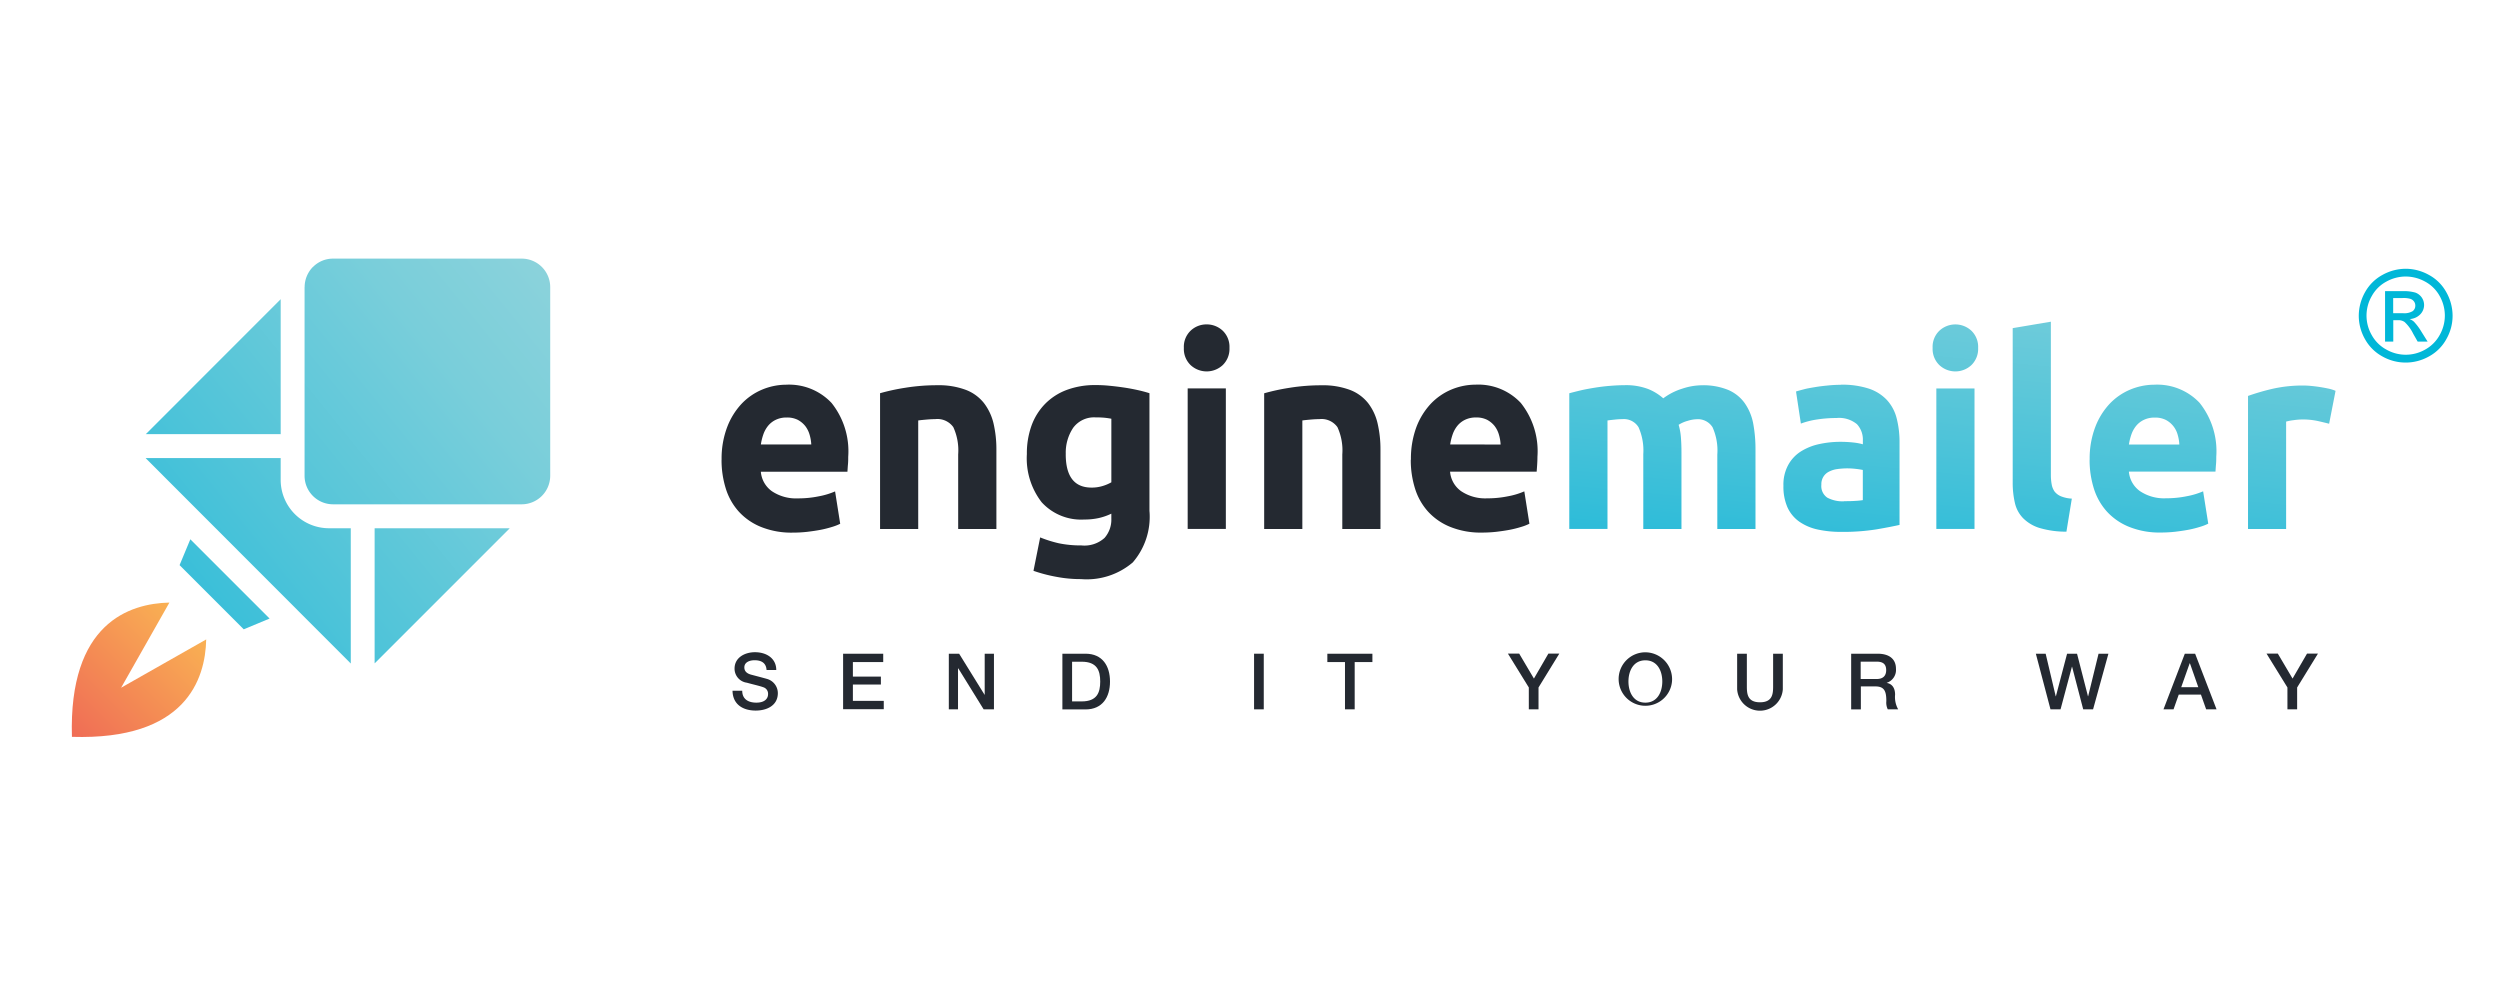 <svg xmlns="http://www.w3.org/2000/svg" xmlns:xlink="http://www.w3.org/1999/xlink" width="174" height="69" viewBox="0 0 174 69">
  <defs>
    <clipPath id="clip-path">
      <rect id="Rectangle_893" data-name="Rectangle 893" width="174" height="69" transform="translate(3304 4737)" fill="none" stroke="#707070" stroke-width="1"/>
    </clipPath>
    <linearGradient id="linear-gradient" x1="-0.682" y1="1.683" x2="1.361" y2="-0.36" gradientUnits="objectBoundingBox">
      <stop offset="0" stop-color="#e73257"/>
      <stop offset="1" stop-color="#ffd952"/>
    </linearGradient>
    <linearGradient id="linear-gradient-2" x1="-0.432" y1="1.256" x2="1.015" y2="0.085" gradientUnits="objectBoundingBox">
      <stop offset="0" stop-color="#00b2d8"/>
      <stop offset="0.04" stop-color="#06b3d8"/>
      <stop offset="0.5" stop-color="#4cc3d9"/>
      <stop offset="0.83" stop-color="#79ceda"/>
      <stop offset="1" stop-color="#8ad2db"/>
    </linearGradient>
    <linearGradient id="linear-gradient-3" x1="0.084" y1="1.789" x2="0.891" y2="-0.585" xlink:href="#linear-gradient-2"/>
  </defs>
  <g id="logo_enginemailer" transform="translate(-3304 -4737)" clip-path="url(#clip-path)">
    <g id="Layer_1" data-name="Layer 1" transform="translate(3309.006 4755)">
      <g id="Group_1427" data-name="Group 1427" transform="translate(-0.006)">
        <path id="Path_8416" data-name="Path 8416" d="M3.416,44.95l3.369-5.94C4,39.071-.235,40.446,0,48.356c7.916.245,9.285-3.995,9.346-6.781L3.41,44.944Z" transform="translate(0.006 -15.071)" fill-rule="evenodd" fill="url(#linear-gradient)"/>
        <path id="Path_8417" data-name="Path 8417" d="M10.729,21.337,15.19,25.8l1.8-.749-5.517-5.517-.749,1.8Zm7.033-9.113v-9.4L8.391,12.2l-.018.018h9.4ZM19.424,1.982V15.115A1.985,1.985,0,0,0,21.407,17.1H34.539a1.99,1.99,0,0,0,1.982-1.982V1.982A1.985,1.985,0,0,0,34.539,0H21.407a1.956,1.956,0,0,0-1.4.583H20a2,2,0,0,0-.571,1.4h0ZM17.761,13.887v1.522a3.365,3.365,0,0,0,3.357,3.357H22.64v9.414l-.043-.043L8.4,13.924l-.037-.043h9.414ZM33.7,18.766H24.3v9.4l.025-.018L33.7,18.772Z" transform="translate(-3.226)" fill-rule="evenodd" fill="url(#linear-gradient-2)"/>
        <path id="Path_8418" data-name="Path 8418" d="M73.686,16.886a6.165,6.165,0,0,1,.387-2.277,4.941,4.941,0,0,1,1.006-1.626,4.239,4.239,0,0,1,1.436-.988,4.384,4.384,0,0,1,1.669-.338,4.056,4.056,0,0,1,3.154,1.27,5.39,5.39,0,0,1,1.16,3.749c0,.16,0,.338-.018.528s-.025.362-.037.509H76.417a1.847,1.847,0,0,0,.767,1.356,3.007,3.007,0,0,0,1.816.5,7.034,7.034,0,0,0,1.436-.141,5.257,5.257,0,0,0,1.148-.344l.356,2.252a3.484,3.484,0,0,1-.571.221,7.464,7.464,0,0,1-.792.2c-.288.055-.6.1-.939.141a9.024,9.024,0,0,1-1,.055,5.65,5.65,0,0,1-2.2-.393,4.225,4.225,0,0,1-1.553-1.068,4.283,4.283,0,0,1-.908-1.608,6.609,6.609,0,0,1-.295-2.007h0Zm6.241-1.062a2.878,2.878,0,0,0-.117-.687,1.814,1.814,0,0,0-.3-.6,1.691,1.691,0,0,0-.515-.43,1.638,1.638,0,0,0-.773-.166,1.708,1.708,0,0,0-.767.16,1.571,1.571,0,0,0-.534.417,1.969,1.969,0,0,0-.331.6,3.883,3.883,0,0,0-.172.7h3.51Zm4.78-3.572a14.527,14.527,0,0,1,1.749-.38,13.88,13.88,0,0,1,2.246-.178,5.348,5.348,0,0,1,1.988.325,2.952,2.952,0,0,1,1.258.92,3.753,3.753,0,0,1,.663,1.411,7.94,7.94,0,0,1,.2,1.823V21.7H90.151V16.512a3.872,3.872,0,0,0-.338-1.9,1.357,1.357,0,0,0-1.264-.558c-.19,0-.393.012-.608.031s-.405.037-.571.061V21.7H84.714V12.253h0Zm12.93,4.24q0,2.329,1.8,2.326a2.575,2.575,0,0,0,.767-.11,2.824,2.824,0,0,0,.608-.258V14.026c-.129-.025-.282-.049-.46-.068a6.259,6.259,0,0,0-.626-.025,1.806,1.806,0,0,0-1.571.724,3.107,3.107,0,0,0-.515,1.841h0Zm5.83,3.977a4.854,4.854,0,0,1-1.166,3.559,4.941,4.941,0,0,1-3.608,1.16,8.982,8.982,0,0,1-1.712-.16,10.53,10.53,0,0,1-1.589-.417l.466-2.326a8.31,8.31,0,0,0,1.307.411,7.475,7.475,0,0,0,1.559.147,2.089,2.089,0,0,0,1.614-.522,1.926,1.926,0,0,0,.473-1.338v-.35a4.075,4.075,0,0,1-.884.307,4.519,4.519,0,0,1-.988.1,3.717,3.717,0,0,1-2.976-1.2,4.991,4.991,0,0,1-1.031-3.357,5.707,5.707,0,0,1,.319-1.964,4.215,4.215,0,0,1,.939-1.516,4.141,4.141,0,0,1,1.5-.976,5.6,5.6,0,0,1,2.013-.344,9.1,9.1,0,0,1,.988.049c.338.031.675.074,1.006.123s.65.11.957.178.571.141.81.215v8.217h0Zm5.314,1.227h-2.657V11.915h2.657V21.7Zm.252-12.6a1.571,1.571,0,0,1-.473,1.2,1.641,1.641,0,0,1-2.228,0,1.562,1.562,0,0,1-.473-1.2,1.548,1.548,0,0,1,.473-1.2,1.594,1.594,0,0,1,1.111-.436,1.62,1.62,0,0,1,1.117.436,1.557,1.557,0,0,1,.473,1.2Zm2.412,3.16a14.528,14.528,0,0,1,1.749-.38,13.881,13.881,0,0,1,2.246-.178,5.348,5.348,0,0,1,1.988.325,2.952,2.952,0,0,1,1.258.92,3.654,3.654,0,0,1,.657,1.411,7.94,7.94,0,0,1,.2,1.823V21.7h-2.657V16.512a3.872,3.872,0,0,0-.338-1.9,1.357,1.357,0,0,0-1.264-.558c-.19,0-.393.012-.608.031s-.405.037-.571.061V21.7h-2.657V12.253h0Zm10.218,4.627a6.3,6.3,0,0,1,.38-2.277,4.941,4.941,0,0,1,1.006-1.626,4.239,4.239,0,0,1,1.436-.988,4.384,4.384,0,0,1,1.669-.338,4.056,4.056,0,0,1,3.154,1.27,5.391,5.391,0,0,1,1.16,3.749c0,.16-.006.338-.018.528s-.025.362-.037.509h-6.026a1.846,1.846,0,0,0,.767,1.356,3.007,3.007,0,0,0,1.816.5,7.034,7.034,0,0,0,1.436-.141,5.154,5.154,0,0,0,1.148-.344l.356,2.252a3.484,3.484,0,0,1-.571.221,7.464,7.464,0,0,1-.792.2c-.288.055-.6.1-.939.141a9.024,9.024,0,0,1-1,.055,5.65,5.65,0,0,1-2.2-.393,4.225,4.225,0,0,1-1.553-1.068,4.283,4.283,0,0,1-.908-1.608,6.609,6.609,0,0,1-.295-2.007h0Zm6.241-1.062a2.878,2.878,0,0,0-.117-.687,1.815,1.815,0,0,0-.3-.6,1.692,1.692,0,0,0-.515-.43,1.638,1.638,0,0,0-.773-.166,1.708,1.708,0,0,0-.767.16,1.571,1.571,0,0,0-.534.417,1.969,1.969,0,0,0-.331.6,3.882,3.882,0,0,0-.172.7Z" transform="translate(-28.462 -2.882)" fill="#242931" fill-rule="evenodd"/>
        <path id="Path_8419" data-name="Path 8419" d="M174.979,16.392a3.958,3.958,0,0,0-.331-1.9,1.2,1.2,0,0,0-1.129-.558,5.038,5.038,0,0,0-.515.031c-.178.018-.35.037-.515.061v7.548H169.83V12.133c.227-.061.491-.129.792-.2s.626-.129.963-.184.687-.1,1.043-.129.706-.049,1.049-.049a4.312,4.312,0,0,1,1.651.27,3.6,3.6,0,0,1,1.043.644,4.345,4.345,0,0,1,1.313-.669,4.431,4.431,0,0,1,1.362-.239,4.57,4.57,0,0,1,1.847.325,2.718,2.718,0,0,1,1.148.92,3.658,3.658,0,0,1,.589,1.411,9.734,9.734,0,0,1,.16,1.823v5.523h-2.657V16.4a3.958,3.958,0,0,0-.331-1.9,1.2,1.2,0,0,0-1.129-.558,2.3,2.3,0,0,0-.6.11,2.247,2.247,0,0,0-.632.276,4.265,4.265,0,0,1,.16.9q.037.479.037,1.013v5.339h-2.657V16.4h0Zm13.961,3.252c.264,0,.509,0,.749-.018a4.98,4.98,0,0,0,.571-.055v-2.1a4.808,4.808,0,0,0-.479-.074,5.223,5.223,0,0,0-.589-.037,5.166,5.166,0,0,0-.706.049,1.769,1.769,0,0,0-.577.178.96.96,0,0,0-.393.356.981.981,0,0,0-.141.558.966.966,0,0,0,.417.9,2.266,2.266,0,0,0,1.154.252h0Zm-.215-8.107a6,6,0,0,1,1.964.276,3.041,3.041,0,0,1,1.258.8,2.95,2.95,0,0,1,.669,1.264,6.6,6.6,0,0,1,.2,1.657v5.762c-.38.086-.908.19-1.589.307a14.719,14.719,0,0,1-2.461.178,7.593,7.593,0,0,1-1.651-.166,3.543,3.543,0,0,1-1.276-.546,2.461,2.461,0,0,1-.822-.994,3.554,3.554,0,0,1-.282-1.5,2.858,2.858,0,0,1,.331-1.448,2.569,2.569,0,0,1,.884-.945,3.933,3.933,0,0,1,1.264-.509,6.869,6.869,0,0,1,1.479-.16,8.174,8.174,0,0,1,.92.049,3.86,3.86,0,0,1,.65.123v-.264a1.565,1.565,0,0,0-.411-1.135,1.944,1.944,0,0,0-1.424-.43,8.806,8.806,0,0,0-1.338.1,5.517,5.517,0,0,0-1.141.288l-.338-2.234c.153-.049.35-.1.577-.16s.485-.1.761-.147.565-.08.865-.11a9.057,9.057,0,0,1,.92-.049h0Zm9.309,10.04h-2.657V11.8h2.657v9.782Zm.252-12.6a1.571,1.571,0,0,1-.473,1.2,1.634,1.634,0,0,1-2.221,0,1.562,1.562,0,0,1-.473-1.2,1.548,1.548,0,0,1,.473-1.2,1.634,1.634,0,0,1,2.221,0,1.557,1.557,0,0,1,.473,1.2Zm6.155,12.789a6.478,6.478,0,0,1-1.884-.258,2.752,2.752,0,0,1-1.141-.681,2.211,2.211,0,0,1-.571-1.062,6.122,6.122,0,0,1-.153-1.405V7.6l2.657-.448V17.8a3.683,3.683,0,0,0,.055.669,1.241,1.241,0,0,0,.2.5,1.111,1.111,0,0,0,.436.331,2.344,2.344,0,0,0,.767.166l-.374,2.289h0Zm1.608-5a6.165,6.165,0,0,1,.387-2.277,4.942,4.942,0,0,1,1.006-1.626,4.24,4.24,0,0,1,1.436-.988,4.384,4.384,0,0,1,1.669-.338A4.056,4.056,0,0,1,213.7,12.8a5.391,5.391,0,0,1,1.16,3.749c0,.16,0,.338-.018.528s-.025.362-.037.509h-6.026a1.847,1.847,0,0,0,.767,1.356,3.007,3.007,0,0,0,1.816.5,7.034,7.034,0,0,0,1.436-.141,5.258,5.258,0,0,0,1.148-.344l.356,2.252a3.484,3.484,0,0,1-.571.221,7.467,7.467,0,0,1-.792.2c-.288.055-.6.1-.939.141a9.023,9.023,0,0,1-1,.055,5.65,5.65,0,0,1-2.2-.393,4.225,4.225,0,0,1-1.553-1.068,4.283,4.283,0,0,1-.908-1.608,6.61,6.61,0,0,1-.295-2.007h0Zm6.241-1.062a2.879,2.879,0,0,0-.117-.687,1.65,1.65,0,0,0-.816-1.025,1.638,1.638,0,0,0-.773-.166,1.708,1.708,0,0,0-.767.16,1.571,1.571,0,0,0-.534.417,1.969,1.969,0,0,0-.331.6,3.881,3.881,0,0,0-.172.7h3.51Zm10.432-1.448c-.239-.061-.515-.129-.835-.2a5.078,5.078,0,0,0-1.037-.1,4.633,4.633,0,0,0-.6.049,3.442,3.442,0,0,0-.528.1v7.474H217.07v-9.26a15.9,15.9,0,0,1,1.681-.491,9.415,9.415,0,0,1,2.166-.233c.141,0,.313.006.515.025s.405.043.608.074.405.068.608.11a2.71,2.71,0,0,1,.515.16l-.448,2.289Z" transform="translate(-65.608 -2.762)" fill-rule="evenodd" fill="url(#linear-gradient-3)"/>
        <g id="Group_1426" data-name="Group 1426" transform="translate(45.979 27.394)">
          <path id="Path_8420" data-name="Path 8420" d="M75.6,47.322c0,.6.442.828.982.828.6,0,.816-.295.816-.589a.471.471,0,0,0-.319-.479c-.27-.1-.626-.172-1.154-.319a.985.985,0,0,1-.859-.982c0-.773.718-1.141,1.418-1.141.81,0,1.485.43,1.485,1.24h-.675c-.031-.5-.368-.681-.835-.681-.313,0-.712.117-.712.5,0,.27.184.423.46.5.061.018.914.239,1.117.3a1.031,1.031,0,0,1,.755.988c0,.865-.767,1.215-1.54,1.215-.884,0-1.6-.423-1.614-1.381Z" transform="translate(-74.92 -44.64)" fill="#242931"/>
          <path id="Path_8421" data-name="Path 8421" d="M87.476,44.806h2.786v.583H88.151V46.4H90.1v.552H88.151v1.135H90.3v.583H87.47V44.8Z" transform="translate(-79.769 -44.702)" fill="#242931"/>
          <path id="Path_8422" data-name="Path 8422" d="M99.46,44.81h.718l1.767,2.854h.012V44.81h.644v3.872h-.718l-1.761-2.847H100.1v2.847H99.46Z" transform="translate(-84.401 -44.706)" fill="#242931"/>
          <path id="Path_8423" data-name="Path 8423" d="M112.34,44.81h1.608c1.191,0,1.706.865,1.706,1.939s-.515,1.939-1.706,1.939H112.34V44.816Zm.675,3.32h.669c1.062,0,1.289-.608,1.289-1.381s-.227-1.381-1.289-1.381h-.669v2.768Z" transform="translate(-89.377 -44.706)" fill="#242931"/>
          <path id="Path_8424" data-name="Path 8424" d="M134.08,44.81h.675v3.872h-.675Z" transform="translate(-97.776 -44.706)" fill="#242931"/>
          <path id="Path_8425" data-name="Path 8425" d="M142.39,44.81h3.136v.583h-1.233v3.289h-.675V45.393H142.39Z" transform="translate(-100.986 -44.706)" fill="#242931"/>
          <path id="Path_8426" data-name="Path 8426" d="M164.324,47.156,162.87,44.8h.785l1.025,1.737,1.006-1.737h.761L165,47.156v1.522h-.675Z" transform="translate(-108.898 -44.702)" fill="#242931"/>
          <path id="Path_8427" data-name="Path 8427" d="M179.146,46.681a1.861,1.861,0,1,1-1.853-2.031A1.874,1.874,0,0,1,179.146,46.681Zm-3.031,0c0,.743.35,1.473,1.178,1.473s1.178-.73,1.178-1.473-.35-1.473-1.178-1.473S176.115,45.939,176.115,46.681Z" transform="translate(-113.754 -44.644)" fill="#242931"/>
          <path id="Path_8428" data-name="Path 8428" d="M188.87,44.81h.675v2.258c0,.522.031,1.123.914,1.123s.914-.6.914-1.123V44.81h.675v2.479a1.593,1.593,0,0,1-3.179,0V44.81Z" transform="translate(-118.943 -44.706)" fill="#242931"/>
          <path id="Path_8429" data-name="Path 8429" d="M201.78,44.81h1.847c.847,0,1.283.393,1.283,1.049a.941.941,0,0,1-.638.976v.012c.233.031.577.209.577.816a1.744,1.744,0,0,0,.215,1.019h-.724a1.069,1.069,0,0,1-.1-.571c0-.712-.147-1.025-.773-1.025h-1v1.6h-.675V44.81Zm.675,1.761h1.111c.43,0,.663-.209.663-.62,0-.491-.319-.589-.675-.589h-1.1v1.209Z" transform="translate(-123.93 -44.706)" fill="#242931"/>
          <path id="Path_8430" data-name="Path 8430" d="M222.74,44.81h.687l.7,2.964h.012l.779-2.964h.693l.761,2.964h.012l.724-2.964h.687l-1.068,3.872h-.687l-.773-2.964h-.012l-.792,2.964h-.7l-1.019-3.872Z" transform="translate(-132.028 -44.706)" fill="#242931"/>
          <path id="Path_8431" data-name="Path 8431" d="M238.7,44.81h.724l1.491,3.872h-.724l-.362-1.025h-1.546l-.362,1.025h-.7l1.485-3.872Zm-.239,2.332h1.184l-.583-1.663h-.018l-.589,1.663Z" transform="translate(-137.622 -44.706)" fill="#242931"/>
          <path id="Path_8432" data-name="Path 8432" d="M250.364,47.156,248.91,44.8h.786l1.025,1.737,1.006-1.737h.761l-1.448,2.356v1.522h-.675Z" transform="translate(-142.138 -44.702)" fill="#242931"/>
        </g>
        <path id="Path_8433" data-name="Path 8433" d="M262.635,1.15a3.351,3.351,0,0,1,1.608.423,3.008,3.008,0,0,1,1.221,1.209,3.343,3.343,0,0,1,.436,1.638,3.252,3.252,0,0,1-.43,1.62,3.017,3.017,0,0,1-1.209,1.209,3.293,3.293,0,0,1-3.252,0A3.055,3.055,0,0,1,259.8,6.041a3.3,3.3,0,0,1-.43-1.62,3.378,3.378,0,0,1,.436-1.638,3.046,3.046,0,0,1,1.221-1.209,3.333,3.333,0,0,1,1.608-.423Zm0,.54a2.774,2.774,0,0,0-1.338.35,2.512,2.512,0,0,0-1.019,1.006,2.713,2.713,0,0,0-.006,2.719,2.537,2.537,0,0,0,1.013,1.006,2.721,2.721,0,0,0,2.712,0A2.56,2.56,0,0,0,265,5.765a2.75,2.75,0,0,0,.362-1.35A2.794,2.794,0,0,0,265,3.046a2.513,2.513,0,0,0-1.019-1.006,2.81,2.81,0,0,0-1.338-.35ZM261.2,6.219V2.709h1.209a2.869,2.869,0,0,1,.9.1.918.918,0,0,1,.608.853.927.927,0,0,1-.276.669,1.1,1.1,0,0,1-.73.319,1.091,1.091,0,0,1,.3.184,4.152,4.152,0,0,1,.522.7l.43.687h-.693l-.313-.552a2.766,2.766,0,0,0-.6-.816.741.741,0,0,0-.454-.123h-.331V6.219h-.565Zm.565-1.976h.687a1.117,1.117,0,0,0,.675-.147.466.466,0,0,0,.178-.387.475.475,0,0,0-.086-.276.524.524,0,0,0-.239-.184,1.726,1.726,0,0,0-.571-.061h-.644V4.249Z" transform="translate(-100.2 -0.444)" fill="#00b7d8"/>
      </g>
    </g>
  </g>
</svg>
